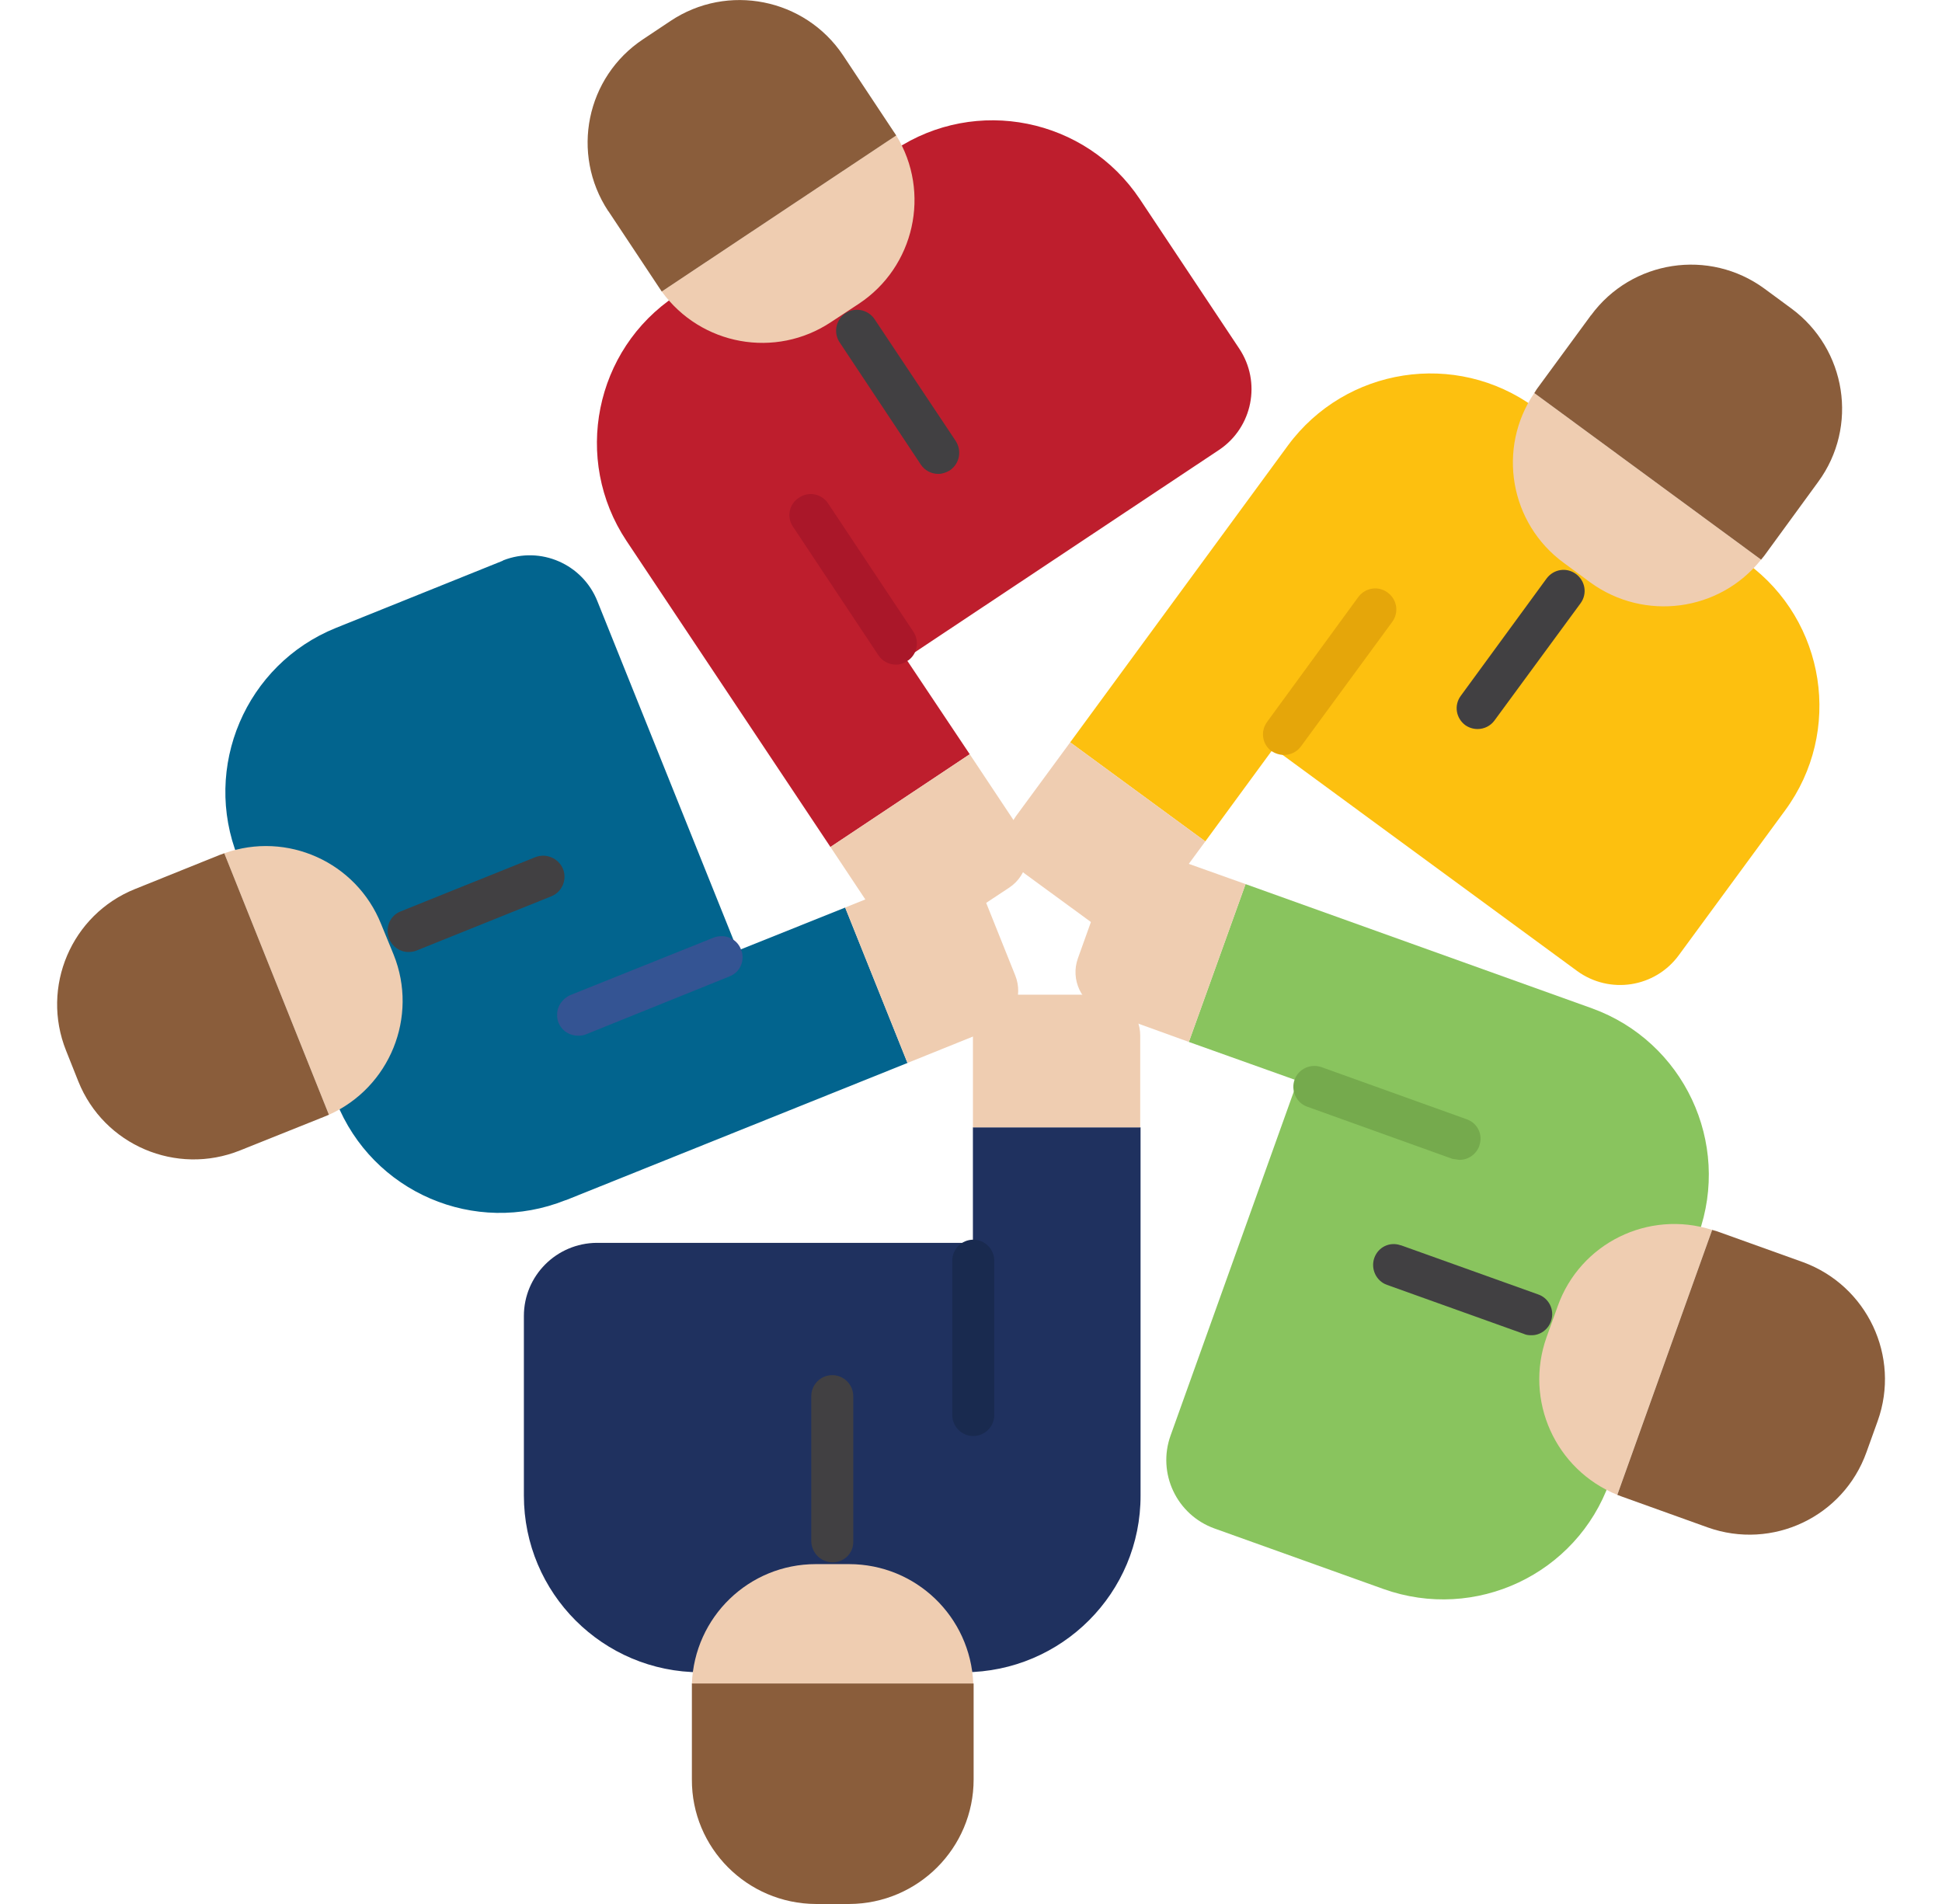 <svg width="51" height="50" viewBox="0 0 51 50" fill="none" xmlns="http://www.w3.org/2000/svg">
<path d="M29.953 39.265V29.605H25.55V32.638H15.67C14.613 32.647 13.758 33.502 13.758 34.559V39.274C13.758 41.838 15.835 43.915 18.399 43.915H18.409H25.32C27.885 43.906 29.962 41.829 29.953 39.265Z" fill="#1F315F"/>
<path d="M25.56 44.21C25.486 42.454 24.052 41.075 22.297 41.075H21.424C19.668 41.075 18.234 42.463 18.17 44.219L25.56 44.21Z" fill="#EFCDB1"/>
<path d="M21.856 41.029C21.553 41.02 21.314 40.781 21.305 40.478V36.664C21.305 36.36 21.553 36.112 21.856 36.112C22.16 36.112 22.408 36.36 22.408 36.664V40.478C22.417 40.781 22.178 41.02 21.875 41.029H21.865H21.856Z" fill="#414042"/>
<path d="M25.569 46.728V44.21H18.17V46.728C18.161 48.529 19.622 49.991 21.424 50H21.433H22.306C24.108 49.991 25.569 48.529 25.569 46.728Z" fill="#8A5D3B"/>
<path d="M25.559 37.711C25.256 37.711 25.008 37.463 25.008 37.16V33.107C25.008 32.803 25.256 32.555 25.559 32.555C25.863 32.555 26.111 32.803 26.111 33.107V37.16C26.111 37.463 25.863 37.711 25.559 37.711Z" fill="#192A4F"/>
<path d="M29.944 29.605V27.197C29.944 26.599 29.466 26.121 28.869 26.121H26.626C26.029 26.121 25.551 26.599 25.551 27.197V29.605H29.944Z" fill="#EFCDB1"/>
<path d="M41.809 26.48L32.71 23.217L31.221 27.362L34.079 28.382L30.743 37.693C30.384 38.686 30.899 39.779 31.892 40.138L36.331 41.728C38.748 42.592 41.405 41.342 42.269 38.925L44.603 32.417C45.467 30.009 44.217 27.353 41.809 26.48Z" fill="#89C45E"/>
<path d="M44.962 32.298C43.289 31.765 41.497 32.647 40.908 34.301L40.614 35.119C40.026 36.774 40.844 38.594 42.471 39.255L44.962 32.298Z" fill="#EFCDB1"/>
<path d="M40.201 35.064C40.137 35.064 40.072 35.055 40.017 35.028L36.423 33.741C36.138 33.64 35.991 33.318 36.092 33.033C36.194 32.748 36.497 32.601 36.782 32.702H36.791L40.385 33.989C40.67 34.081 40.835 34.393 40.734 34.688C40.66 34.917 40.44 35.074 40.201 35.064Z" fill="#414042"/>
<path d="M47.344 33.143L45.092 32.335L44.964 32.298L42.473 39.256L42.592 39.301L44.844 40.11C46.544 40.717 48.41 39.835 49.017 38.134L49.311 37.316C49.917 35.625 49.035 33.759 47.344 33.143Z" fill="#8A5D3B"/>
<path d="M38.326 30.459L38.142 30.432L34.328 29.062C34.043 28.961 33.896 28.64 33.997 28.355C34.098 28.07 34.419 27.923 34.705 28.024L38.519 29.393C38.804 29.494 38.951 29.798 38.85 30.083V30.092C38.767 30.312 38.565 30.459 38.326 30.459Z" fill="#75AA4D"/>
<path d="M32.711 23.217L30.441 22.408C29.88 22.206 29.264 22.5 29.062 23.052V23.061L28.308 25.165C28.106 25.726 28.4 26.342 28.951 26.544H28.961L31.222 27.362L32.711 23.217Z" fill="#EFCDB1"/>
<path d="M33.822 11.7L28.105 19.494L31.653 22.096L33.446 19.651L41.414 25.496C42.269 26.121 43.464 25.938 44.089 25.083L46.883 21.277C48.4 19.209 47.949 16.305 45.881 14.789L40.302 10.698C38.234 9.191 35.339 9.642 33.822 11.7Z" fill="#FDC00F"/>
<path d="M40.292 10.322C39.309 11.774 39.649 13.741 41.064 14.779L41.763 15.294C43.178 16.323 45.154 16.066 46.248 14.697L40.292 10.322Z" fill="#EFCDB1"/>
<path d="M38.804 19.145C38.684 19.145 38.574 19.108 38.482 19.044C38.234 18.86 38.179 18.52 38.363 18.272L40.615 15.193C40.798 14.945 41.139 14.89 41.387 15.073C41.635 15.257 41.69 15.597 41.506 15.845L39.245 18.924C39.144 19.062 38.978 19.145 38.804 19.145Z" fill="#414042"/>
<path d="M41.773 8.29L40.357 10.22L40.293 10.322L46.249 14.697L46.332 14.595L47.747 12.656C48.813 11.204 48.492 9.164 47.039 8.097L46.341 7.583C44.889 6.516 42.848 6.829 41.782 8.281C41.773 8.281 41.773 8.29 41.773 8.29Z" fill="#8A5D3B"/>
<path d="M33.721 19.825C33.602 19.825 33.492 19.788 33.39 19.724C33.142 19.54 33.096 19.2 33.28 18.952L35.67 15.68C35.854 15.432 36.194 15.377 36.442 15.561C36.69 15.744 36.745 16.084 36.561 16.333L34.162 19.605C34.061 19.743 33.896 19.825 33.721 19.825Z" fill="#E5A60A"/>
<path d="M28.105 19.494L26.68 21.434C26.331 21.912 26.432 22.583 26.91 22.941L28.721 24.265C29.199 24.614 29.87 24.513 30.228 24.035L31.653 22.096L28.105 19.494Z" fill="#EFCDB1"/>
<path d="M14.862 31.517L23.832 27.914L22.196 23.833L19.375 24.963L15.689 15.79C15.303 14.816 14.2 14.329 13.216 14.715C13.216 14.715 13.207 14.715 13.207 14.724L8.823 16.489C6.452 17.445 5.303 20.147 6.25 22.518L8.832 28.934C9.779 31.314 12.472 32.472 14.852 31.517H14.862Z" fill="#02648E"/>
<path d="M8.639 29.274C10.238 28.557 10.992 26.7 10.339 25.073L10.008 24.265C9.356 22.638 7.536 21.82 5.891 22.408L8.639 29.274Z" fill="#EFCDB1"/>
<path d="M10.725 25C10.504 25 10.302 24.862 10.219 24.651C10.109 24.366 10.237 24.044 10.522 23.934L14.061 22.509C14.346 22.399 14.668 22.537 14.787 22.822C14.897 23.107 14.759 23.428 14.475 23.539L10.936 24.963C10.871 24.991 10.798 25 10.725 25Z" fill="#414042"/>
<path d="M6.304 30.211L8.528 29.32L8.638 29.274L5.89 22.408L5.762 22.454L3.547 23.346C1.874 24.017 1.065 25.919 1.736 27.592L2.058 28.401C2.729 30.073 4.631 30.882 6.304 30.211Z" fill="#8A5D3B"/>
<path d="M15.192 27.197C14.889 27.206 14.631 26.967 14.631 26.664C14.622 26.434 14.769 26.222 14.98 26.131L18.74 24.623C19.025 24.513 19.346 24.642 19.457 24.926C19.576 25.202 19.447 25.524 19.172 25.634C19.163 25.634 19.163 25.634 19.153 25.643L15.394 27.16C15.33 27.188 15.265 27.197 15.192 27.197Z" fill="#345493"/>
<path d="M23.831 27.914L26.065 27.013C26.616 26.792 26.883 26.167 26.662 25.616L25.826 23.529C25.605 22.978 24.98 22.711 24.429 22.932L22.195 23.833L23.831 27.914Z" fill="#EFCDB1"/>
<path d="M16.45 14.2L21.809 22.243L25.467 19.807L23.785 17.289L32.02 11.811C32.893 11.222 33.132 10.037 32.544 9.154L29.934 5.23C28.509 3.097 25.632 2.518 23.5 3.934L17.746 7.766C15.614 9.182 15.035 12.068 16.45 14.2Z" fill="#BE1E2D"/>
<path d="M17.379 7.656C18.408 9.072 20.366 9.43 21.827 8.456L22.553 7.978C24.015 7.013 24.456 5.055 23.537 3.557L17.379 7.656Z" fill="#EFCDB1"/>
<path d="M24.64 12.445C24.456 12.445 24.282 12.353 24.18 12.197L22.067 9.016C21.883 8.768 21.938 8.428 22.177 8.244C22.425 8.061 22.765 8.116 22.949 8.355C22.958 8.373 22.976 8.391 22.986 8.41L25.099 11.581C25.265 11.838 25.201 12.178 24.943 12.353C24.851 12.408 24.75 12.445 24.64 12.445Z" fill="#414042"/>
<path d="M15.981 5.551L17.305 7.546L17.378 7.656L23.537 3.557L23.463 3.447L22.14 1.452C21.138 -0.046 19.106 -0.45 17.608 0.551L16.891 1.029C15.393 2.022 14.98 4.035 15.972 5.542L15.981 5.551Z" fill="#8A5D3B"/>
<path d="M23.528 17.454C23.344 17.454 23.169 17.362 23.068 17.206L20.826 13.833C20.651 13.575 20.724 13.235 20.982 13.07C21.239 12.895 21.579 12.969 21.745 13.217L23.987 16.59C24.153 16.838 24.088 17.178 23.849 17.344C23.84 17.344 23.84 17.353 23.831 17.353C23.739 17.417 23.638 17.454 23.528 17.454Z" fill="#AA1729"/>
<path d="M21.809 22.242L23.141 24.246C23.463 24.742 24.125 24.88 24.612 24.559C24.621 24.559 24.621 24.549 24.63 24.549L26.505 23.309C27.002 22.978 27.13 22.307 26.799 21.811L25.467 19.807L21.809 22.242Z" fill="#EFCDB1"/>
</svg>
